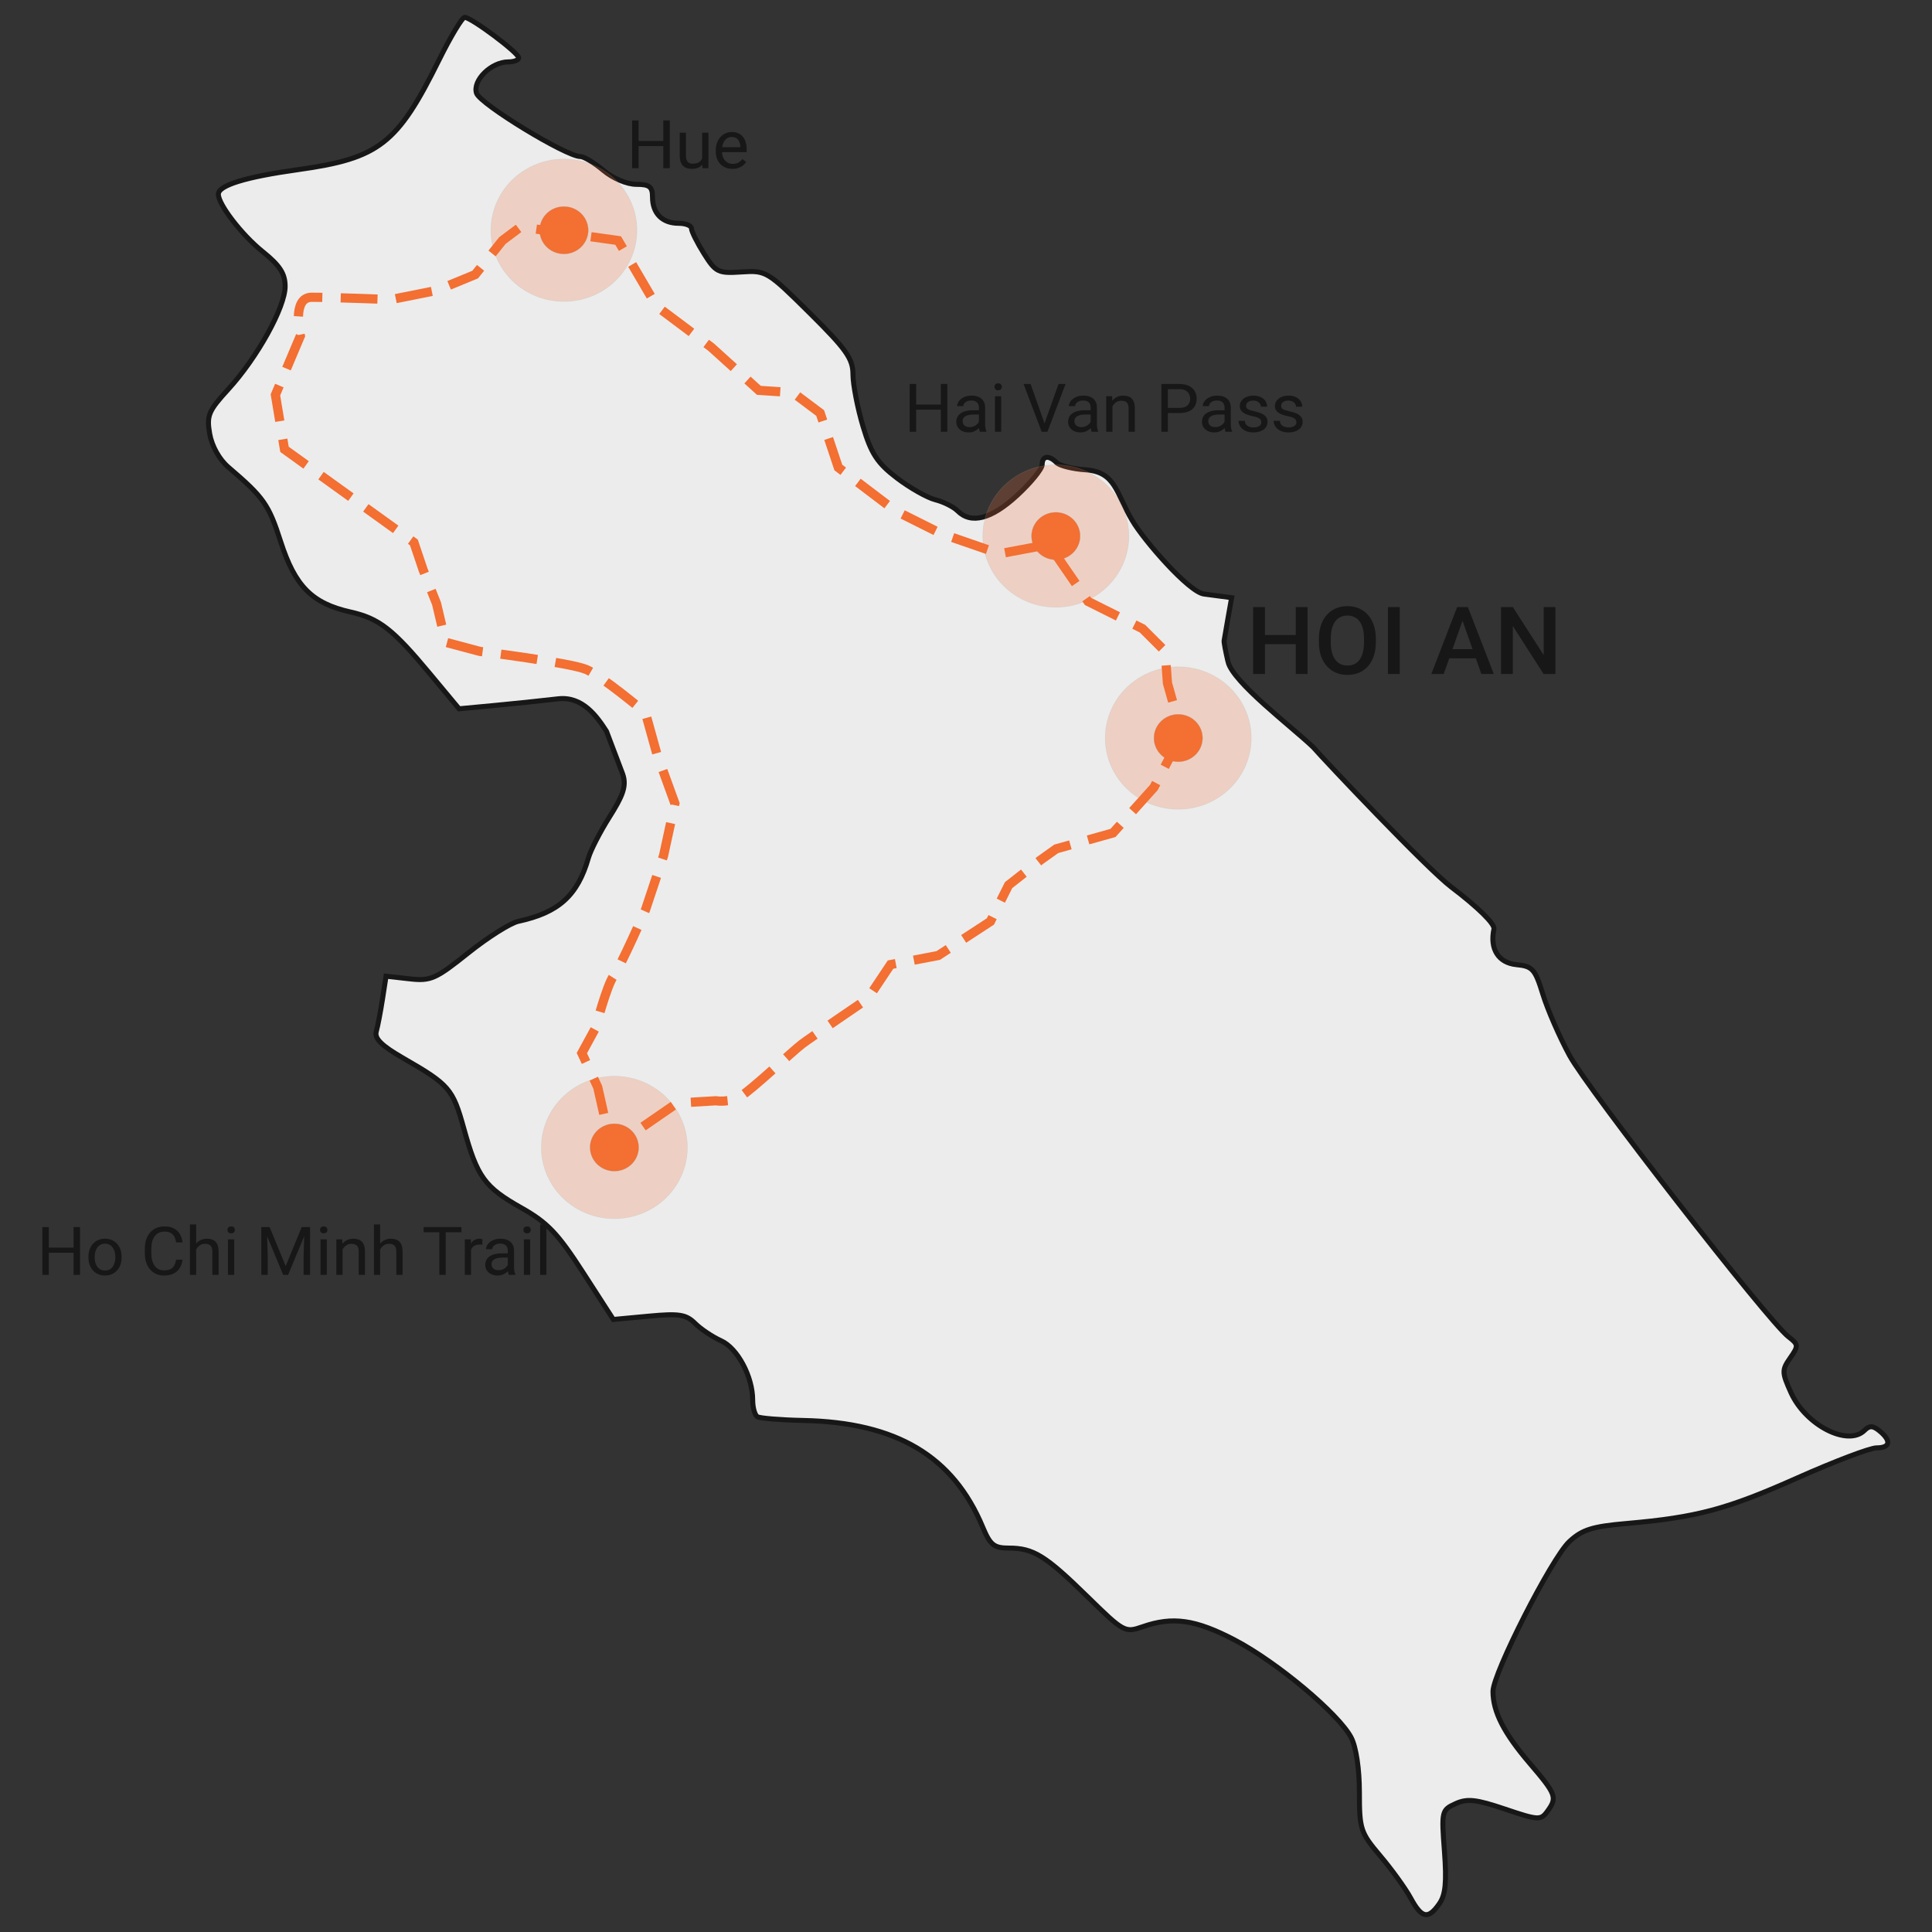 <?xml version="1.0" encoding="UTF-8" standalone="no"?>
<!-- Created with Inkscape (http://www.inkscape.org/) -->

<svg
   width="995.284mm"
   height="995.284mm"
   viewBox="0 0 995.284 995.284"
   version="1.1"
   id="svg1"
   xml:space="preserve"
   xmlns="http://www.w3.org/2000/svg"
   xmlns:svg="http://www.w3.org/2000/svg"><rect x="0" y="0" width="995.284" height="995.284" fill="#333333" stroke="none"/><defs
     id="defs1" /><g
     id="layer1"
     transform="translate(20415.773,-11658.435)"><g
       id="g4"><rect
         style="font-variation-settings:'opsz' 32, 'wght' 500;fill:none;fill-opacity:1;stroke:none;stroke-width:4.716;stroke-dasharray:none;stroke-dashoffset:0;stroke-opacity:1"
         id="rect8923"
         width="995.284"
         height="995.284"
         x="-20415.773"
         y="11658.436" /><path
         style="fill:#ececec;fill-opacity:1;stroke:#171717;stroke-width:2.58;stroke-dasharray:none;stroke-opacity:1"
         d="m -19783.156,11999.298 c -1.217,-5.135 -2.123,-9.982 -2.016,-10.77 0.103,-0.794 1.029,-6.103 2.039,-11.809 l 1.842,-10.376 -14.266,-1.893 c -7.848,-1.04 -31.09,-27.821 -36.944,-37.929 -8.359,-13.999 -8.406,-25.017 -24.082,-26.067 -6.59,-0.44 -13.274,-2.096 -14.856,-3.677 -4.055,-4.054 -7.464,-3.569 -7.464,1.061 0,2.166 -5.777,9.262 -12.839,15.773 -13.317,12.274 -23.737,14.993 -30.713,8.016 -2.1,-2.099 -7.252,-4.679 -11.45,-5.732 -4.198,-1.051 -13.143,-6.12 -19.878,-11.257 -10.001,-7.627 -13.193,-12.497 -17.392,-26.526 -2.829,-9.452 -5.162,-21.499 -5.184,-26.77 0,-8.125 -3.421,-12.94 -22.261,-31.623 -21.744,-21.563 -22.501,-22.02 -35.126,-21.186 -12.069,0.803 -13.322,0.181 -19.356,-9.437 -3.549,-5.66 -6.452,-11.492 -6.452,-12.958 0,-1.468 -2.967,-2.669 -6.595,-2.669 -8.404,0 -13.477,-5.075 -13.477,-13.478 0,-5.378 -1.547,-6.594 -8.383,-6.594 -4.757,0 -12.066,-3.1 -16.902,-7.17 -4.685,-3.942 -10.049,-7.168 -11.919,-7.168 -7.284,0 -51.712,-27.099 -53.46,-32.608 -2.099,-6.615 7.594,-16.139 16.427,-16.139 2.979,0 5.367,-0.964 5.305,-2.151 -0.129,-2.597 -24.473,-20.789 -27.813,-20.789 -1.299,0 -7.251,9.883 -13.228,21.963 -21.463,43.379 -30.807,50.646 -72.619,56.49 -27.154,3.795 -41.086,8.101 -41.062,12.69 0,5.262 12.109,20.941 22.687,29.441 9.014,7.244 11.712,11.396 11.712,18.02 0,10.744 -14.323,36.649 -29.322,53.035 -10.208,11.149 -11.184,13.498 -9.532,22.939 1.098,6.277 4.967,13.189 9.595,17.14 18.287,15.615 20.782,19.167 26.979,38.408 7.38,22.911 16.146,31.759 35.859,36.188 14.816,3.33 21.828,8.765 40.965,31.761 l 15.075,18.114 17.559,-1.642 c 9.657,-0.899 24.705,-2.469 33.442,-3.483 12.672,-1.469 20.121,9.214 24.932,16.735 l 8.305,21.907 c 2.335,6.444 -0.251,11.892 -6.894,22.427 -4.752,7.53 -9.57,16.917 -10.707,20.859 -5.603,19.425 -15.274,28.181 -36.107,32.69 -4.099,0.888 -15.712,8.217 -25.808,16.291 -16.841,13.47 -19.343,14.569 -30.352,13.331 l -11.999,-1.347 -1.831,11.813 c -1.008,6.498 -2.454,14.02 -3.214,16.717 -1.008,3.568 2.766,7.293 13.83,13.658 23.793,13.69 25.601,15.782 31.253,36.164 6.994,25.219 10.648,30.255 29.785,41.055 13.363,7.542 18.709,13.155 31.672,33.248 l 15.595,24.174 18.31,-1.709 c 15.53,-1.449 19.134,-0.889 23.745,3.687 2.99,2.969 9.035,7.014 13.432,8.989 8.468,3.803 16.299,18.485 16.299,30.557 0,3.901 1.084,7.761 2.408,8.579 1.324,0.812 11.969,1.686 23.657,1.929 48.008,0.998 77.186,18.347 92.462,54.989 3.822,9.167 5.801,10.753 13.42,10.753 12.644,0 18.898,3.867 40.552,25.07 18.663,18.275 19.293,18.618 28.385,15.449 15.488,-5.399 27.171,-3.725 47.332,6.783 21.798,11.363 53.839,38.205 60.133,50.376 2.521,4.872 4.207,16.17 4.207,28.174 0,18.989 0.561,20.707 10.753,32.739 5.914,6.982 12.951,16.739 15.638,21.679 5.731,10.539 9.011,11.196 14.782,2.959 v -0.01 c 3.195,-4.561 3.833,-11.154 2.626,-27.119 -1.553,-20.513 -1.395,-21.184 5.729,-24.429 6.015,-2.741 10.576,-2.24 25.494,2.798 17.039,5.754 18.392,5.831 21.755,1.233 5.292,-7.237 4.76,-8.686 -9.167,-24.988 -13.198,-15.449 -18.79,-26.421 -18.79,-36.872 0,-9.31 30.246,-68.693 39.294,-77.147 6.612,-6.178 11.793,-7.821 29.525,-9.364 36.115,-3.143 51.632,-7.281 87.879,-23.434 19.157,-8.536 37.545,-15.52 40.863,-15.52 7.119,0 7.781,-3.581 1.608,-8.704 -3.35,-2.78 -5.228,-2.866 -7.743,-0.345 -8.555,8.555 -30.341,-2.6 -37.925,-19.419 -4.68,-10.378 -4.708,-11.684 -0.389,-17.851 4.368,-6.235 4.306,-6.926 -0.986,-10.99 -10.24,-7.869 -103.148,-127.273 -112.68,-144.813 -5.136,-9.455 -11.328,-23.652 -13.755,-31.551 -3.985,-12.959 -5.312,-14.447 -13.612,-15.257 -9.29,-0.91 -13.822,-8.095 -11.579,-18.366 0.561,-2.562 -8.22,-11.199 -22.009,-21.65 -12.616,-9.564 -64.961,-64.946 -71.205,-72.097 -11.117,-10.589 -41.287,-33.337 -43.806,-43.972 z"
         id="path2398" /><g
         id="g1"
         transform="translate(48.155,1303.871)"><path
           id="path2399"
           style="opacity:0.22;fill:#f36f32;stroke:#a2a5aa;stroke-width:0.279"
           d="m -20135.81,10473.179 a 37.608,36.683 0 0 1 -37.608,36.683 37.608,36.683 0 0 1 -37.608,-36.683 37.608,36.683 0 0 1 37.608,-36.683 37.608,36.683 0 0 1 37.608,36.683 z" /><path
           id="path2400"
           style="fill:#f36f32;stroke:#a2a5aa;stroke-width:0.096"
           d="m -20160.883,10473.179 a 12.534,12.226 0 0 1 -12.535,12.226 12.534,12.226 0 0 1 -12.534,-12.226 12.534,12.226 0 0 1 12.534,-12.226 12.534,12.226 0 0 1 12.535,12.226 z" /></g><g
         id="g2"
         transform="translate(29.809,1296.146)"><path
           id="path2401"
           style="opacity:0.22;fill:#f36f32;stroke:#a2a5aa;stroke-width:0.279"
           d="m -19864.053,10638.432 a 37.608,36.683 0 0 1 -37.608,36.683 37.608,36.683 0 0 1 -37.608,-36.683 37.608,36.683 0 0 1 37.608,-36.683 37.608,36.683 0 0 1 37.608,36.683 z" /><path
           id="path2402"
           style="fill:#f36f32;stroke:#a2a5aa;stroke-width:0.096"
           d="m -19889.127,10638.432 a 12.534,12.226 0 0 1 -12.535,12.226 12.534,12.226 0 0 1 -12.533,-12.226 12.534,12.226 0 0 1 12.533,-12.226 12.534,12.226 0 0 1 12.535,12.226 z" /></g><path
         id="path2403"
         style="opacity:0.22;fill:#f36f32;stroke:#a2a5aa;stroke-width:0.279"
         d="m -19771.18,12038.642 a 37.608,36.683 0 0 1 -37.609,36.683 37.608,36.683 0 0 1 -37.608,-36.683 37.608,36.683 0 0 1 37.608,-36.683 37.608,36.683 0 0 1 37.609,36.683 z" /><path
         id="path2404"
         style="fill:#f36f32;stroke:#a2a5aa;stroke-width:0.096"
         d="m -19796.254,12038.642 a 12.534,12.226 0 0 1 -12.535,12.226 12.534,12.226 0 0 1 -12.534,-12.226 12.534,12.226 0 0 1 12.534,-12.226 12.534,12.226 0 0 1 12.535,12.226 z" /><path
         d="m -19930.662,11866.834 v 2.655 h -13.664 v -2.655 z m -13.144,-10.588 v 24.626 h -3.346 v -24.626 z m 16.057,0 v 24.626 h -3.329 v -24.626 z m 16.261,21.497 v -9.421 q 0,-1.082 -0.451,-1.877 -0.434,-0.812 -1.318,-1.252 -0.884,-0.44 -2.184,-0.44 -1.214,0 -2.134,0.406 -0.901,0.406 -1.422,1.066 -0.503,0.659 -0.503,1.421 h -3.207 q 0,-0.981 0.52,-1.945 0.521,-0.965 1.491,-1.743 0.989,-0.794 2.358,-1.251 1.387,-0.474 3.086,-0.474 2.046,0 3.607,0.677 1.579,0.676 2.462,2.046 0.902,1.353 0.902,3.4 v 8.524 q 0,0.914 0.156,1.945 0.173,1.032 0.503,1.776 v 0.271 h -3.347 q -0.243,-0.541 -0.381,-1.438 -0.139,-0.913 -0.138,-1.691 z m 0.555,-7.966 0.03,2.198 h -3.243 q -1.369,0 -2.445,0.22 -1.075,0.203 -1.803,0.626 -0.728,0.423 -1.11,1.066 -0.381,0.625 -0.381,1.471 0,0.863 0.399,1.573 0.398,0.71 1.196,1.133 0.815,0.406 1.994,0.406 1.473,0 2.6,-0.609 1.127,-0.609 1.786,-1.488 0.676,-0.88 0.729,-1.708 l 1.369,1.505 q -0.121,0.71 -0.659,1.573 -0.537,0.863 -1.439,1.657 -0.883,0.778 -2.115,1.303 -1.214,0.507 -2.74,0.507 -1.907,0 -3.347,-0.727 -1.421,-0.727 -2.219,-1.945 -0.78,-1.235 -0.78,-2.757 0,-1.472 0.589,-2.588 0.59,-1.133 1.7,-1.877 1.109,-0.761 2.67,-1.15 1.56,-0.389 3.485,-0.389 z m 10.938,-7.205 v 18.3 h -3.225 v -18.3 z m -3.469,-4.855 q 0,-0.761 0.469,-1.285 0.486,-0.524 1.421,-0.524 0.92,0 1.404,0.524 0.503,0.524 0.503,1.285 0,0.728 -0.503,1.252 -0.485,0.507 -1.404,0.507 -0.936,0 -1.421,-0.507 -0.469,-0.524 -0.469,-1.252 z m 25.569,19.417 7.439,-20.888 h 3.624 l -9.346,24.626 h -2.584 z m -6.953,-20.888 7.369,20.888 0.919,3.738 h -2.584 l -9.328,-24.626 z m 30.948,21.497 v -9.421 q 0,-1.082 -0.451,-1.877 -0.434,-0.812 -1.318,-1.252 -0.884,-0.44 -2.185,-0.44 -1.214,0 -2.133,0.406 -0.901,0.406 -1.421,1.066 -0.503,0.659 -0.503,1.421 h -3.208 q 0,-0.981 0.52,-1.945 0.52,-0.965 1.491,-1.743 0.99,-0.794 2.359,-1.251 1.387,-0.474 3.086,-0.474 2.046,0 3.607,0.677 1.579,0.676 2.462,2.046 0.902,1.353 0.902,3.4 v 8.524 q 0,0.914 0.156,1.945 0.173,1.032 0.502,1.776 v 0.271 h -3.346 q -0.243,-0.541 -0.382,-1.438 -0.138,-0.913 -0.138,-1.691 z m 0.555,-7.966 0.03,2.198 h -3.243 q -1.37,0 -2.445,0.22 -1.075,0.203 -1.803,0.626 -0.728,0.423 -1.11,1.066 -0.381,0.625 -0.381,1.471 0,0.863 0.398,1.573 0.399,0.71 1.197,1.133 0.815,0.406 1.994,0.406 1.474,0 2.601,-0.609 1.127,-0.609 1.786,-1.488 0.676,-0.88 0.728,-1.708 l 1.37,1.505 q -0.121,0.71 -0.659,1.573 -0.537,0.863 -1.439,1.657 -0.884,0.778 -2.115,1.303 -1.214,0.507 -2.74,0.507 -1.908,0 -3.347,-0.727 -1.422,-0.727 -2.219,-1.945 -0.781,-1.235 -0.781,-2.757 0,-1.472 0.59,-2.588 0.589,-1.133 1.699,-1.877 1.11,-0.761 2.671,-1.15 1.56,-0.389 3.485,-0.389 z m 10.66,-3.298 v 14.393 h -3.208 v -18.301 h 3.035 z m -0.763,4.549 -1.335,-0.05 q 0.02,-1.877 0.572,-3.467 0.556,-1.607 1.562,-2.791 1.005,-1.184 2.393,-1.826 1.404,-0.66 3.103,-0.66 1.387,0 2.496,0.372 1.111,0.355 1.89,1.15 0.798,0.795 1.214,2.064 0.417,1.251 0.417,3.061 v 11.992 h -3.225 v -12.026 q 0,-1.437 -0.433,-2.3 -0.435,-0.88 -1.266,-1.269 -0.832,-0.406 -2.046,-0.406 -1.197,0 -2.185,0.491 -0.971,0.49 -1.682,1.353 -0.694,0.862 -1.093,1.979 -0.382,1.099 -0.382,2.334 z m 35.279,0.186 h -6.745 v -2.655 h 6.745 q 1.96,0 3.174,-0.609 1.213,-0.609 1.768,-1.691 0.573,-1.083 0.573,-2.47 0,-1.268 -0.573,-2.384 -0.555,-1.117 -1.768,-1.793 -1.214,-0.694 -3.174,-0.694 h -5.964 v 21.954 h -3.347 v -24.626 h 9.311 q 2.862,0 4.838,0.964 1.977,0.964 3,2.672 1.023,1.692 1.023,3.873 0,2.368 -1.023,4.043 -1.023,1.674 -3,2.554 -1.976,0.862 -4.838,0.862 z m 23.232,6.529 v -9.421 q 0,-1.082 -0.451,-1.877 -0.433,-0.812 -1.317,-1.252 -0.885,-0.44 -2.185,-0.44 -1.214,0 -2.133,0.406 -0.902,0.406 -1.422,1.066 -0.503,0.659 -0.503,1.421 h -3.208 q 0,-0.981 0.521,-1.945 0.52,-0.965 1.491,-1.743 0.989,-0.794 2.358,-1.251 1.387,-0.474 3.087,-0.474 2.046,0 3.606,0.677 1.578,0.676 2.463,2.046 0.901,1.353 0.901,3.4 v 8.524 q 0,0.914 0.156,1.945 0.174,1.032 0.503,1.776 v 0.271 h -3.346 q -0.243,-0.541 -0.382,-1.438 -0.139,-0.913 -0.139,-1.691 z m 0.555,-7.966 0.03,2.198 h -3.242 q -1.37,0 -2.445,0.22 -1.075,0.203 -1.804,0.626 -0.728,0.423 -1.109,1.066 -0.382,0.625 -0.382,1.471 0,0.863 0.399,1.573 0.399,0.71 1.196,1.133 0.815,0.406 1.994,0.406 1.474,0 2.601,-0.609 1.128,-0.609 1.786,-1.488 0.677,-0.88 0.729,-1.708 l 1.37,1.505 q -0.122,0.71 -0.659,1.573 -0.538,0.863 -1.44,1.657 -0.884,0.778 -2.115,1.303 -1.214,0.507 -2.74,0.507 -1.907,0 -3.346,-0.727 -1.422,-0.727 -2.22,-1.945 -0.78,-1.235 -0.78,-2.757 0,-1.472 0.589,-2.588 0.59,-1.133 1.7,-1.877 1.109,-0.761 2.67,-1.15 1.561,-0.389 3.485,-0.389 z m 18.377,6.241 q 0,-0.677 -0.312,-1.252 -0.295,-0.592 -1.231,-1.065 -0.919,-0.491 -2.775,-0.846 -1.56,-0.321 -2.826,-0.761 -1.249,-0.44 -2.133,-1.066 -0.867,-0.625 -1.335,-1.471 -0.468,-0.846 -0.468,-1.979 0,-1.083 0.485,-2.047 0.503,-0.964 1.405,-1.708 0.919,-0.744 2.202,-1.167 1.283,-0.423 2.861,-0.423 2.254,0 3.849,0.778 1.596,0.778 2.445,2.081 0.85,1.285 0.85,2.858 h -3.208 q 0,-0.761 -0.468,-1.472 -0.451,-0.727 -1.335,-1.2 -0.867,-0.474 -2.133,-0.474 -1.335,0 -2.168,0.406 -0.815,0.389 -1.196,0.998 -0.364,0.609 -0.364,1.285 0,0.508 0.173,0.914 0.191,0.389 0.659,0.727 0.468,0.321 1.318,0.609 0.85,0.287 2.167,0.575 2.307,0.507 3.798,1.218 1.491,0.71 2.219,1.742 0.729,1.031 0.729,2.503 0,1.201 -0.52,2.199 -0.503,0.998 -1.474,1.725 -0.954,0.71 -2.289,1.116 -1.318,0.389 -2.965,0.389 -2.48,0 -4.197,-0.862 -1.716,-0.863 -2.601,-2.233 -0.884,-1.37 -0.884,-2.892 h 3.225 q 0.07,1.285 0.763,2.046 0.694,0.745 1.699,1.066 1.006,0.304 1.995,0.304 1.318,0 2.202,-0.338 0.902,-0.338 1.37,-0.93 0.468,-0.592 0.468,-1.353 z m 18.082,0 q 0,-0.677 -0.312,-1.252 -0.295,-0.592 -1.231,-1.065 -0.92,-0.491 -2.775,-0.846 -1.561,-0.321 -2.826,-0.761 -1.249,-0.44 -2.133,-1.066 -0.867,-0.625 -1.335,-1.471 -0.469,-0.846 -0.469,-1.979 0,-1.083 0.486,-2.047 0.503,-0.964 1.405,-1.708 0.919,-0.744 2.202,-1.167 1.283,-0.423 2.861,-0.423 2.254,0 3.849,0.778 1.596,0.778 2.445,2.081 0.85,1.285 0.85,2.858 h -3.208 q 0,-0.761 -0.468,-1.472 -0.451,-0.727 -1.335,-1.2 -0.867,-0.474 -2.133,-0.474 -1.335,0 -2.168,0.406 -0.815,0.389 -1.196,0.998 -0.364,0.609 -0.364,1.285 0,0.508 0.173,0.914 0.191,0.389 0.659,0.727 0.468,0.321 1.318,0.609 0.849,0.287 2.167,0.575 2.307,0.507 3.798,1.218 1.491,0.71 2.219,1.742 0.728,1.031 0.728,2.503 0,1.201 -0.52,2.199 -0.503,0.998 -1.473,1.725 -0.954,0.71 -2.289,1.116 -1.318,0.389 -2.965,0.389 -2.48,0 -4.197,-0.862 -1.716,-0.863 -2.601,-2.233 -0.884,-1.37 -0.884,-2.892 h 3.225 q 0.07,1.285 0.763,2.046 0.694,0.745 1.699,1.066 1.006,0.304 1.995,0.304 1.317,0 2.202,-0.338 0.901,-0.338 1.37,-0.93 0.468,-0.592 0.468,-1.353 z"
         id="path2405"
         style="font-size:35.073px;font-family:Roboto;-inkscape-font-specification:Roboto;text-align:center;letter-spacing:-0.243px;text-anchor:middle;fill:#171717;stroke:#171717;stroke-width:0"
         aria-label="Hai Van Pass" /><g
         id="g3"
         transform="translate(-15.731,1335.073)"><path
           id="path2406"
           style="opacity:0.22;fill:#f36f32;stroke:#a2a5aa;stroke-width:0.279"
           d="m -20045.938,10914.471 a 37.608,36.683 0 0 1 -37.608,36.684 37.608,36.683 0 0 1 -37.608,-36.684 37.608,36.683 0 0 1 37.608,-36.683 37.608,36.683 0 0 1 37.608,36.683 z" /><path
           id="path2407"
           style="fill:#f36f32;stroke:#a2a5aa;stroke-width:0.096"
           d="m -20071.012,10914.471 a 12.534,12.226 0 0 1 -12.534,12.227 12.534,12.226 0 0 1 -12.534,-12.227 12.534,12.226 0 0 1 12.534,-12.225 12.534,12.226 0 0 1 12.534,12.225 z" /></g><path
         d="m -20377.468,12301.155 v 2.656 h -13.664 v -2.656 z m -13.144,-10.588 v 24.626 h -3.347 v -24.626 z m 16.057,0 v 24.626 h -3.33 v -24.626 z m 4.348,15.679 v -0.389 q 0,-1.979 0.59,-3.67 0.589,-1.708 1.699,-2.96 1.11,-1.268 2.688,-1.962 1.578,-0.71 3.537,-0.71 1.977,0 3.555,0.71 1.595,0.694 2.705,1.962 1.127,1.252 1.717,2.96 0.589,1.691 0.589,3.67 v 0.389 q 0,1.979 -0.589,3.67 -0.59,1.692 -1.717,2.96 -1.11,1.252 -2.688,1.962 -1.56,0.694 -3.537,0.694 -1.977,0 -3.555,-0.694 -1.578,-0.71 -2.705,-1.962 -1.11,-1.268 -1.699,-2.96 -0.59,-1.691 -0.59,-3.67 z m 3.208,-0.389 v 0.389 q 0,1.37 0.33,2.588 0.329,1.201 0.988,2.131 0.676,0.93 1.682,1.472 1.006,0.524 2.341,0.524 1.318,0 2.306,-0.524 1.006,-0.542 1.665,-1.472 0.659,-0.93 0.988,-2.131 0.347,-1.218 0.347,-2.588 v -0.389 q 0,-1.353 -0.347,-2.554 -0.329,-1.218 -1.006,-2.148 -0.658,-0.947 -1.664,-1.488 -0.989,-0.541 -2.324,-0.541 -1.318,0 -2.323,0.541 -0.989,0.541 -1.665,1.488 -0.659,0.93 -0.988,2.148 -0.33,1.201 -0.33,2.554 z m 41.938,1.506 h 3.329 q -0.26,2.333 -1.369,4.177 -1.11,1.844 -3.139,2.926 -2.029,1.066 -5.063,1.066 -2.22,0 -4.04,-0.812 -1.804,-0.812 -3.104,-2.3 -1.301,-1.506 -2.012,-3.603 -0.693,-2.114 -0.693,-4.702 v -2.452 q 0,-2.588 0.693,-4.685 0.711,-2.115 2.029,-3.62 1.335,-1.505 3.208,-2.317 1.873,-0.812 4.214,-0.812 2.861,0 4.838,1.049 1.976,1.048 3.069,2.909 1.109,1.843 1.369,4.279 h -3.329 q -0.243,-1.725 -0.901,-2.96 -0.659,-1.251 -1.873,-1.928 -1.214,-0.677 -3.173,-0.677 -1.682,0 -2.965,0.626 -1.266,0.626 -2.133,1.776 -0.85,1.15 -1.283,2.757 -0.434,1.607 -0.434,3.569 v 2.486 q 0,1.81 0.382,3.4 0.398,1.589 1.196,2.79 0.798,1.201 2.029,1.895 1.231,0.676 2.913,0.676 2.133,0 3.398,-0.659 1.266,-0.66 1.908,-1.895 0.659,-1.234 0.936,-2.959 z m 10.348,-18.149 v 25.979 h -3.207 v -25.979 z m -0.762,16.136 -1.336,-0.05 q 0.02,-1.878 0.573,-3.467 0.554,-1.607 1.56,-2.791 1.006,-1.184 2.393,-1.827 1.405,-0.659 3.104,-0.659 1.387,0 2.497,0.372 1.11,0.355 1.89,1.15 0.798,0.795 1.214,2.063 0.416,1.252 0.416,3.062 v 11.991 h -3.225 v -12.025 q 0,-1.438 -0.434,-2.3 -0.433,-0.88 -1.266,-1.269 -0.832,-0.406 -2.046,-0.406 -1.196,0 -2.185,0.491 -0.971,0.49 -1.682,1.353 -0.693,0.862 -1.092,1.978 -0.381,1.1 -0.381,2.335 z m 20.353,-8.457 v 18.3 h -3.225 v -18.3 z m -3.468,-4.854 q 0,-0.761 0.468,-1.286 0.486,-0.524 1.422,-0.524 0.919,0 1.405,0.524 0.502,0.525 0.502,1.286 0,0.727 -0.502,1.251 -0.486,0.508 -1.405,0.508 -0.936,0 -1.422,-0.508 -0.468,-0.524 -0.468,-1.251 z m 18.477,-1.472 h 3.243 l 8.271,20.077 8.253,-20.077 h 3.26 l -10.265,24.626 h -2.531 z m -1.058,0 h 2.861 l 0.469,15.019 v 9.607 h -3.33 z m 22.265,0 h 2.861 v 24.626 h -3.329 v -9.607 z m 11.492,6.326 v 18.3 h -3.225 v -18.3 z m -3.469,-4.854 q 0,-0.761 0.47,-1.286 0.485,-0.524 1.421,-0.524 0.92,0 1.404,0.524 0.503,0.525 0.503,1.286 0,0.727 -0.503,1.251 -0.485,0.508 -1.404,0.508 -0.937,0 -1.421,-0.508 -0.47,-0.524 -0.47,-1.251 z m 11.581,8.761 v 14.393 h -3.208 v -18.3 h 3.035 z m -0.763,4.55 -1.335,-0.05 q 0.02,-1.878 0.572,-3.467 0.555,-1.607 1.561,-2.791 1.005,-1.184 2.392,-1.827 1.405,-0.659 3.104,-0.659 1.388,0 2.497,0.372 1.11,0.355 1.89,1.15 0.798,0.795 1.214,2.063 0.416,1.252 0.416,3.062 v 11.991 h -3.225 v -12.025 q 0,-1.438 -0.433,-2.3 -0.434,-0.88 -1.266,-1.269 -0.833,-0.406 -2.046,-0.406 -1.197,0 -2.185,0.491 -0.971,0.49 -1.682,1.353 -0.694,0.862 -1.093,1.978 -0.381,1.1 -0.381,2.335 z m 20.128,-16.136 v 25.979 h -3.208 v -25.979 z m -0.763,16.136 -1.335,-0.05 q 0.02,-1.878 0.572,-3.467 0.555,-1.607 1.561,-2.791 1.005,-1.184 2.393,-1.827 1.404,-0.659 3.103,-0.659 1.388,0 2.497,0.372 1.11,0.355 1.89,1.15 0.798,0.795 1.214,2.063 0.416,1.252 0.416,3.062 v 11.991 h -3.225 v -12.025 q 0,-1.438 -0.433,-2.3 -0.434,-0.88 -1.266,-1.269 -0.833,-0.406 -2.046,-0.406 -1.197,0 -2.185,0.491 -0.971,0.49 -1.682,1.353 -0.694,0.862 -1.092,1.978 -0.382,1.1 -0.382,2.335 z m 34.551,-14.783 v 24.626 h -3.294 v -24.626 z m 8.115,0 v 2.673 h -19.507 v -2.673 z m 4.921,9.201 v 15.425 h -3.208 v -18.3 h 3.121 z m 5.861,-2.976 -0.02,2.909 q -0.399,-0.09 -0.763,-0.102 -0.347,-0.03 -0.798,-0.03 -1.109,0 -1.959,0.339 -0.85,0.338 -1.439,0.947 -0.59,0.608 -0.937,1.454 -0.329,0.829 -0.433,1.827 l -0.902,0.507 q 0,-1.657 0.33,-3.112 0.346,-1.454 1.057,-2.571 0.711,-1.133 1.804,-1.759 1.109,-0.642 2.635,-0.642 0.347,0 0.798,0.09 0.451,0.07 0.624,0.152 z m 13.088,15.272 v -9.42 q 0,-1.083 -0.451,-1.878 -0.433,-0.812 -1.318,-1.251 -0.884,-0.44 -2.185,-0.44 -1.213,0 -2.132,0.406 -0.902,0.406 -1.422,1.065 -0.503,0.66 -0.503,1.421 h -3.208 q 0,-0.981 0.52,-1.945 0.52,-0.964 1.492,-1.742 0.988,-0.795 2.358,-1.252 1.387,-0.473 3.086,-0.473 2.046,0 3.607,0.676 1.578,0.677 2.462,2.047 0.901,1.353 0.901,3.4 v 8.524 q 0,0.913 0.156,1.945 0.173,1.032 0.503,1.776 v 0.27 h -3.347 q -0.243,-0.541 -0.381,-1.437 -0.139,-0.914 -0.138,-1.692 z m 0.555,-7.966 0.03,2.199 h -3.243 q -1.37,0 -2.445,0.22 -1.075,0.203 -1.803,0.626 -0.728,0.422 -1.11,1.065 -0.381,0.626 -0.381,1.472 0,0.862 0.399,1.572 0.398,0.711 1.196,1.134 0.815,0.406 1.994,0.406 1.474,0 2.601,-0.609 1.127,-0.609 1.786,-1.489 0.676,-0.879 0.728,-1.708 l 1.37,1.506 q -0.121,0.71 -0.659,1.572 -0.537,0.863 -1.439,1.658 -0.884,0.778 -2.115,1.302 -1.214,0.508 -2.741,0.508 -1.907,0 -3.347,-0.728 -1.422,-0.727 -2.219,-1.945 -0.78,-1.234 -0.78,-2.757 0,-1.471 0.589,-2.587 0.59,-1.133 1.699,-1.878 1.11,-0.761 2.671,-1.15 1.56,-0.389 3.485,-0.389 z m 10.938,-7.205 v 18.3 h -3.226 v -18.3 z m -3.468,-4.854 q 0,-0.761 0.468,-1.286 0.485,-0.524 1.422,-0.524 0.919,0 1.404,0.524 0.503,0.525 0.503,1.286 0,0.727 -0.503,1.251 -0.486,0.508 -1.404,0.508 -0.938,0 -1.422,-0.508 -0.468,-0.524 -0.468,-1.251 z m 11.857,-2.825 v 25.979 h -3.226 v -25.979 z"
         id="path2408"
         style="font-size:35.073px;font-family:Roboto;-inkscape-font-specification:Roboto;text-align:center;letter-spacing:-0.243px;text-anchor:middle;fill:#171717;stroke:#171717;stroke-width:0"
         aria-label="Ho Chi Minh Trail" /><path
         d="m -20073.652,11731.044 v 2.655 h -13.664 v -2.655 z m -13.144,-10.588 v 24.626 h -3.347 v -24.626 z m 16.057,0 v 24.626 h -3.33 v -24.626 z m 16.677,20.398 v -14.072 h 3.225 v 18.3 h -3.069 z m 0.607,-3.857 1.335,-0.03 q 0,1.827 -0.399,3.383 -0.381,1.539 -1.248,2.672 -0.867,1.134 -2.272,1.776 -1.404,0.626 -3.416,0.626 -1.37,0 -2.514,-0.389 -1.127,-0.389 -1.942,-1.201 -0.815,-0.812 -1.266,-2.114 -0.433,-1.302 -0.433,-3.129 v -11.805 h 3.208 v 11.839 q 0,1.235 0.276,2.046 0.295,0.795 0.78,1.269 0.503,0.457 1.11,0.643 0.624,0.186 1.283,0.186 2.046,0 3.243,-0.761 1.196,-0.778 1.716,-2.081 0.538,-1.319 0.538,-2.926 z m 15.03,8.423 q -1.959,0 -3.555,-0.643 -1.578,-0.659 -2.722,-1.843 -1.127,-1.184 -1.734,-2.808 -0.607,-1.623 -0.607,-3.552 v -0.71 q 0,-2.233 0.676,-3.975 0.675,-1.759 1.837,-2.976 1.163,-1.218 2.636,-1.844 1.474,-0.626 3.052,-0.626 2.011,0 3.468,0.677 1.474,0.676 2.41,1.894 0.937,1.201 1.387,2.842 0.451,1.623 0.451,3.551 v 1.404 h -14.011 v -2.554 h 10.803 v -0.237 q -0.07,-1.217 -0.52,-2.367 -0.434,-1.151 -1.386,-1.895 -0.955,-0.744 -2.601,-0.744 -1.093,0 -2.012,0.457 -0.919,0.44 -1.578,1.319 -0.659,0.879 -1.023,2.148 -0.365,1.269 -0.365,2.926 v 0.71 q 0,1.303 0.365,2.453 0.382,1.133 1.093,1.996 0.728,0.862 1.751,1.353 1.041,0.49 2.358,0.49 1.7,0 2.879,-0.676 1.179,-0.677 2.063,-1.81 l 1.941,1.505 q -0.607,0.897 -1.543,1.709 -0.936,0.811 -2.306,1.319 -1.353,0.507 -3.207,0.507 z"
         id="path2409"
         style="font-size:35.073px;font-family:Roboto;-inkscape-font-specification:Roboto;text-align:center;letter-spacing:-0.243px;text-anchor:middle;fill:#171717;stroke:#171717;stroke-width:0"
         aria-label="Hue" /><path
         style="fill:none;stroke:#f36f32;stroke-width:4.738;stroke-dasharray:18.952, 9.476;stroke-dashoffset:0;stroke-opacity:1"
         d="m -19806.935,12036.672 -14.433,27.474 -21.047,23.386 -29.233,8.185 -8.185,5.846 -16.37,12.863 -9.354,18.709 -26.894,17.539 -24.556,4.678 -11.693,17.539 c 0,0 -29.232,19.878 -33.909,23.386 -4.678,3.508 -25.725,23.386 -31.572,26.894 -5.846,3.508 -12.862,2.339 -12.862,2.339 l -19.878,1.169 -33.824,23.317 -7.102,-31.502 -8.185,-17.54 7.016,-12.862 c 0,0 5.846,-22.217 9.354,-26.894 3.508,-4.677 16.37,-33.91 16.37,-33.91 l 9.355,-28.063 5.846,-26.894 -9.354,-25.725 -5.847,-21.047 c 0,0 -22.216,-18.709 -30.402,-22.217 -8.186,-3.508 -54.957,-9.354 -54.957,-9.354 l -17.539,-4.678 -4.678,-19.878 -6.938,-17.453 -4.755,-14.118 -37.418,-26.894 -29.233,-21.047 -4.677,-28.064 12.863,-30.402 c 0,0 -4.677,-19.878 5.847,-19.878 10.523,0 40.925,1.169 40.925,1.169 l 23.386,-4.677 19.878,-8.185 14.032,-17.539 9.354,-7.016 50.28,7.016 19.878,33.909 28.063,21.048 24.556,22.217 17.539,1.169 14.032,10.524 9.354,28.063 29.233,22.217 23.386,11.693 30.402,10.523 25.434,-4.779 20.169,29.335 28.063,14.032 11.693,11.693 1.169,16.37 z"
         id="path2410" /><path
         d="m -19746.862,11985.562 v 4.712 h -18.766 v -4.712 z m -17.261,-14.396 v 34.477 h -6.093 v -34.477 z m 21.946,0 v 34.477 h -6.069 v -34.477 z m 35.172,16.291 v 1.894 q 0,3.907 -1.044,7.009 -1.045,3.102 -2.986,5.281 -1.919,2.179 -4.613,3.338 -2.694,1.137 -5.972,1.137 -3.253,0 -5.948,-1.137 -2.671,-1.159 -4.637,-3.338 -1.966,-2.179 -3.059,-5.281 -1.068,-3.102 -1.068,-7.009 v -1.894 q 0,-3.907 1.068,-6.985 1.068,-3.102 3.011,-5.281 1.966,-2.202 4.637,-3.339 2.694,-1.159 5.947,-1.159 3.277,0 5.972,1.159 2.695,1.137 4.637,3.339 1.942,2.179 2.986,5.281 1.068,3.078 1.069,6.985 z m -6.094,1.894 v -1.942 q 0,-2.889 -0.582,-5.09 -0.559,-2.226 -1.675,-3.718 -1.092,-1.515 -2.695,-2.273 -1.602,-0.781 -3.617,-0.781 -2.014,0 -3.593,0.781 -1.578,0.758 -2.694,2.273 -1.093,1.492 -1.675,3.718 -0.583,2.201 -0.583,5.09 v 1.942 q 0,2.889 0.583,5.115 0.582,2.226 1.699,3.765 1.141,1.516 2.719,2.297 1.578,0.757 3.593,0.757 2.039,0 3.617,-0.757 1.577,-0.781 2.67,-2.297 1.092,-1.539 1.651,-3.765 0.582,-2.226 0.582,-5.115 z m 18.422,-18.185 v 34.477 h -6.093 v -34.477 z m 33.203,4.593 -10.56,29.884 h -6.384 l 13.302,-34.477 h 4.079 z m 8.837,29.884 -10.585,-29.884 -0.461,-4.593 h 4.103 l 13.351,34.477 z m -0.511,-12.787 v 4.712 h -19.226 v -4.712 z m 38.669,-21.69 v 34.477 h -6.094 l -15.852,-24.698 v 24.698 h -6.093 v -34.477 h 6.093 l 15.901,24.745 v -24.745 z"
         id="path2411"
         style="font-weight:500;font-size:49.102px;font-family:Roboto;-inkscape-font-specification:'Roboto Medium';text-align:center;letter-spacing:-0.243px;text-anchor:middle;fill:#171717;stroke:#171717;stroke-width:0"
         aria-label="HOI AN" /></g></g></svg>
